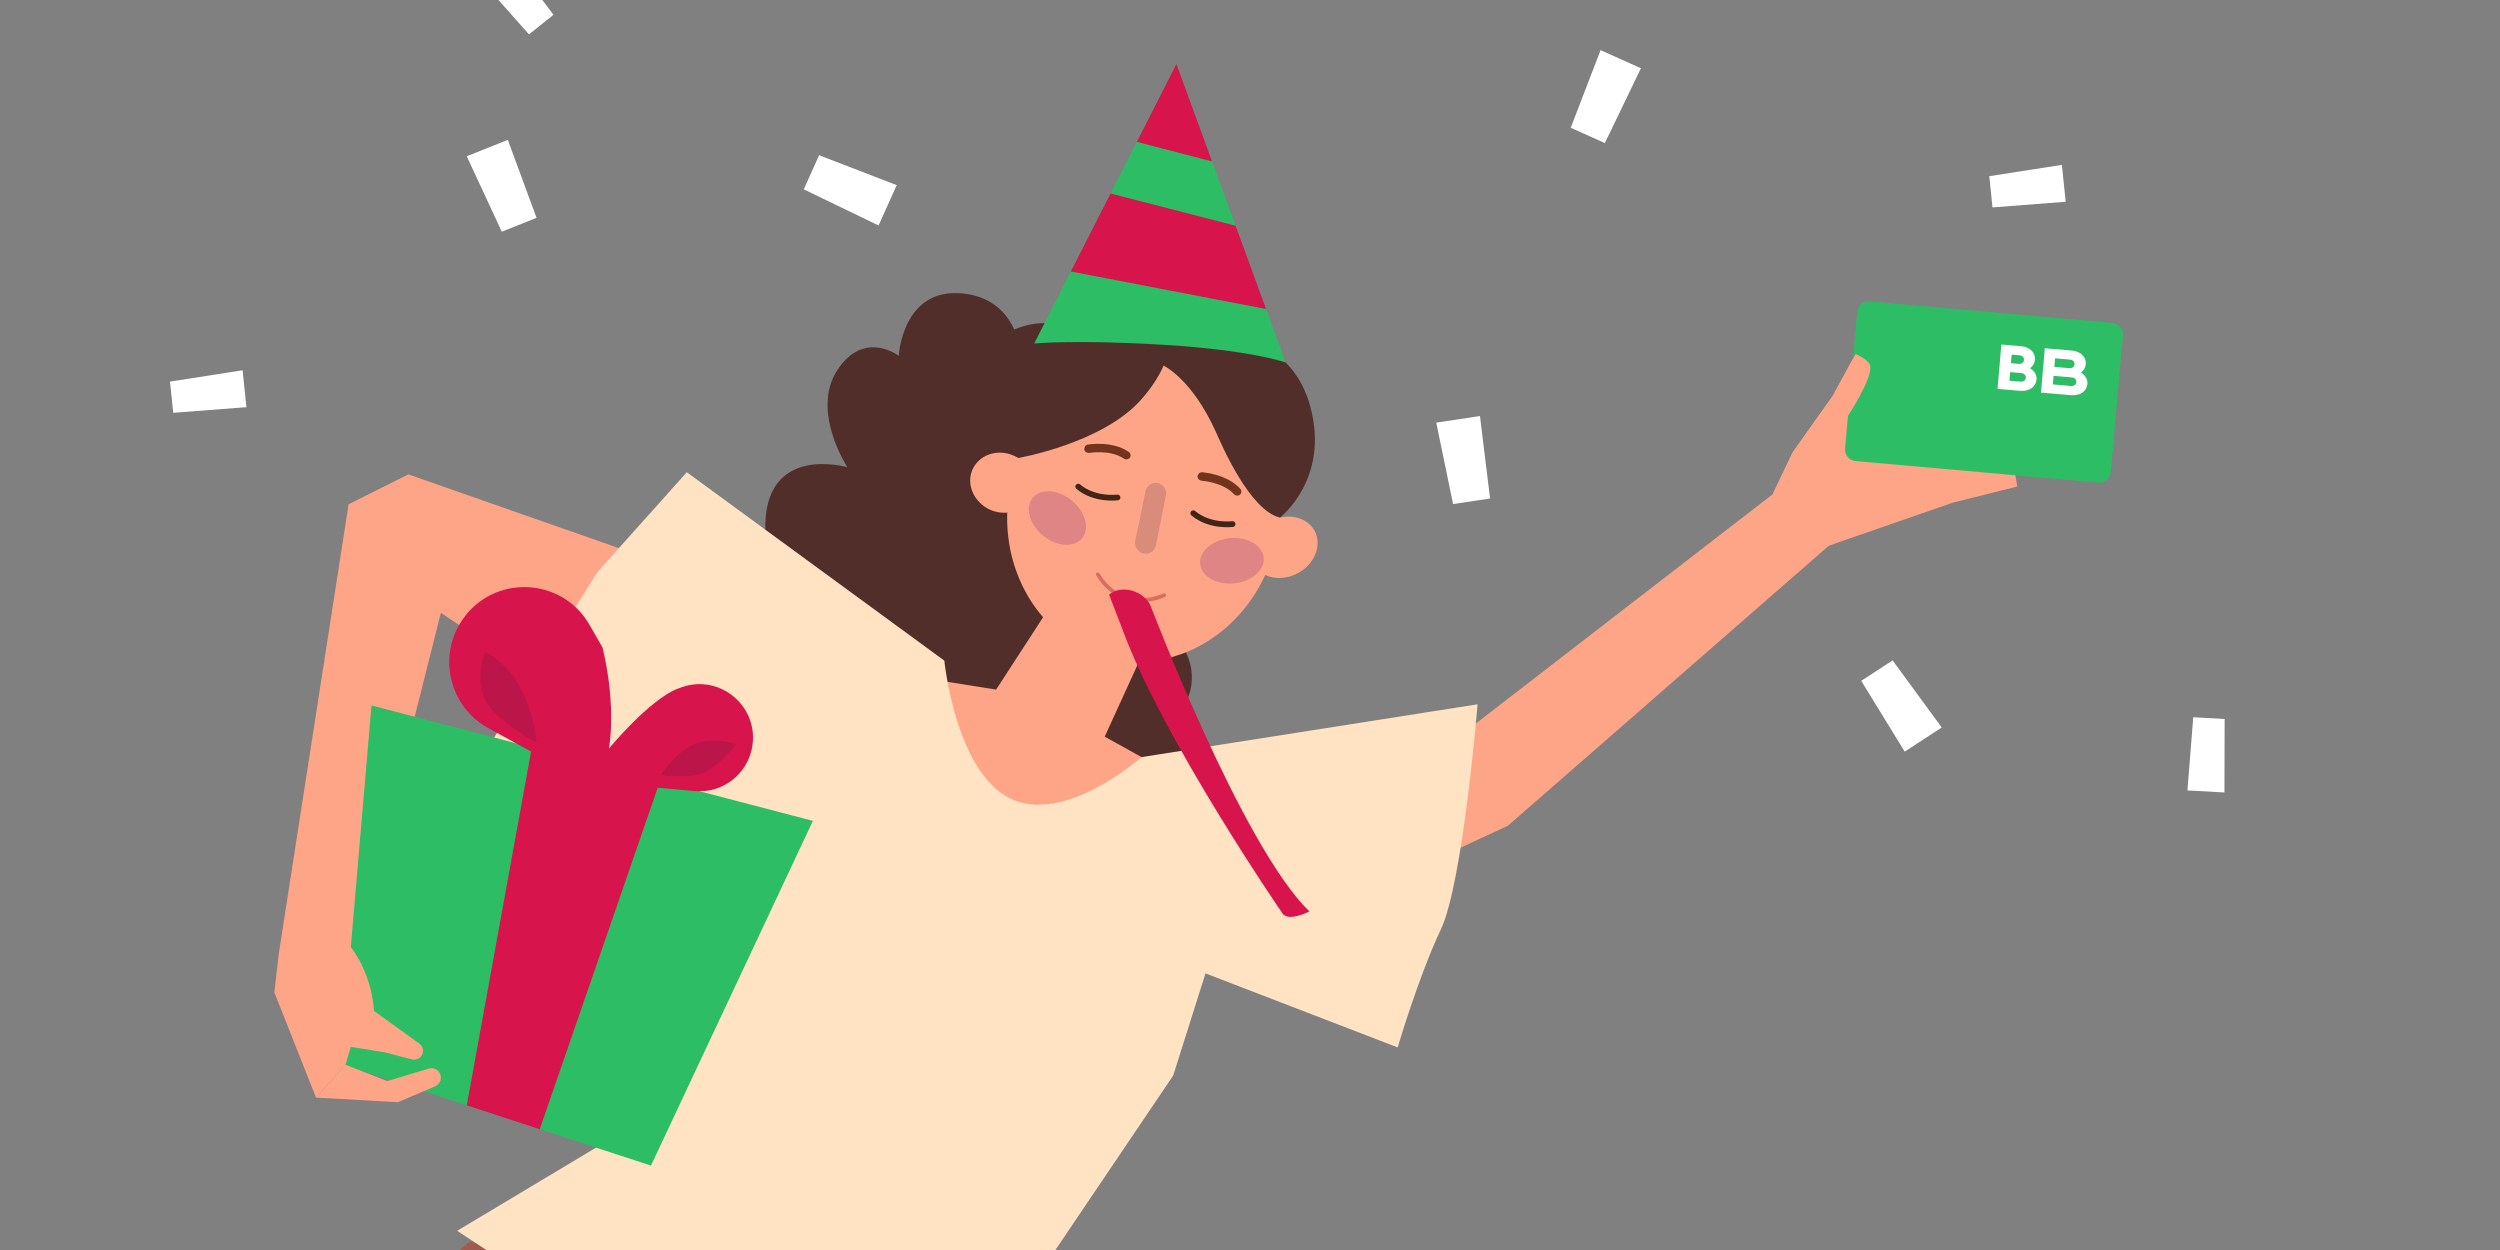 <svg width="1200" height="600" viewBox="0 0 1200 600" fill="none" xmlns="http://www.w3.org/2000/svg">
<rect x="0" y="0" width="1200" height="600" fill="#808080" stroke="none"/>
<g clip-path="url(#clip0_1775_1499)">
<path d="M406.743 224.26C406.743 224.26 389.04 197.308 401.925 177.648C414.82 157.998 431.397 170.8 431.397 170.8C431.397 170.8 433.123 137.729 462.317 140.885C476.162 142.381 483.223 150.263 486.823 158.136C495.619 154.583 505.08 153.724 511.412 158.136C520.236 164.274 526.263 180.214 525.645 193.109L574.13 217.31L561.974 304.201C572.967 312.905 575.422 328.762 567.309 340.429C565.888 342.469 564.235 344.241 562.417 345.755C562.537 345.838 562.657 345.912 562.777 345.995C574.905 354.431 577.887 371.101 569.45 383.22C561.014 395.348 544.345 398.329 532.226 389.893C531.727 389.551 531.257 389.182 530.795 388.813C517.236 392.21 498.601 394.942 480.399 391.379C445.851 384.604 463.305 345.82 463.305 345.82C463.305 345.82 433.215 374.22 401.436 354.505C369.657 334.79 395.76 311.059 395.76 311.059C395.76 311.059 368.439 296.854 367.35 254.655C366.261 212.446 406.743 224.269 406.743 224.269V224.26Z" fill="#512E29"/>
<path d="M941.182 235.115L877.891 261.882L723.759 396.364L580.389 462.829L562.16 502.444L460.14 637.535L395.059 775.708L178.468 1042.34L-98.516 1163.39L-107.193 1118.13L106.962 985.738L221.341 795.119L-17.643 911.897L-46.247 905.28L-130 716.664L-109.159 685.513L-14.136 849.586L163.57 658.625L293.326 551.345L345.697 383.497L211.613 294.15L167.419 469.659L133.794 457.946L167.318 242.074L195.995 227.703L376.821 291.049L422.371 324.868L578.423 390.493L706.425 348.81L869.649 222.747L891.459 209.511L941.182 235.115Z" fill="#FFA587"/>
<path d="M547.751 315.305L530.26 353.591L608.07 396.797L590.957 449.519L441.643 412.248L351.982 332.335L367.664 313.432L478.138 331.015L506.382 287.504L547.751 315.305Z" fill="#FFA587"/>
<path d="M518.945 246.477C515.733 265.509 528.526 283.591 547.558 286.803C566.747 290.024 584.672 277.222 588.041 258.19C591.253 239.158 578.46 221.076 559.271 217.855C540.239 214.643 522.157 227.435 518.945 246.468V246.477Z" fill="#73341E"/>
<path d="M565.041 230.103C553.161 245.277 531.129 248.092 515.964 236.047C500.633 224.159 497.975 202.293 509.863 186.962C521.742 171.788 543.774 168.973 558.939 181.018C574.271 192.906 576.929 214.772 565.041 230.103Z" fill="#73341E"/>
<path d="M464 638.739L225.374 596L151 660.5L90.5 762L397.715 785L464 638.739Z" fill="#9F5C4E"/>
<path d="M567.354 279.853C555.475 295.027 533.609 297.685 518.278 285.797C503.104 273.918 500.289 251.886 512.334 236.721C524.213 221.547 546.088 218.732 561.419 230.62C576.594 242.499 579.409 264.531 567.364 279.853H567.354Z" fill="#73341E"/>
<path d="M612.963 258.605C605.099 297.565 570.015 323.511 534.794 316.376C499.415 309.241 477.143 271.915 485.007 232.955C492.88 193.838 527.797 168.04 563.176 175.184C598.555 182.162 620.827 219.645 612.963 258.605Z" fill="#FFA587"/>
<path d="M601.331 270.493C597.769 263.497 601.488 254.35 609.602 250.197C617.881 245.886 627.379 248.046 631.098 254.895C634.661 261.891 630.941 271.038 622.828 275.192C614.549 279.502 605.051 277.342 601.331 270.493Z" fill="#FFA587"/>
<path d="M593.492 237.819C593.021 237.81 592.717 237.644 592.412 237.321C587.096 231.367 576.767 230.758 576.767 230.758C575.678 230.574 574.755 229.761 574.792 228.663C574.977 227.574 575.789 226.651 576.887 226.688C577.358 226.697 588.932 227.509 595.31 234.589C596.067 235.392 596.03 236.647 595.227 237.404C594.747 237.856 594.11 237.995 593.492 237.828" fill="#73341E"/>
<path d="M540.745 220.467C540.284 220.559 539.942 220.467 539.573 220.227C533.038 215.639 522.848 217.402 522.848 217.402C521.74 217.467 520.661 216.885 520.448 215.815C520.384 214.707 520.965 213.627 522.036 213.415C522.497 213.323 533.952 211.458 541.779 216.904C542.702 217.513 542.951 218.741 542.342 219.664C541.973 220.218 541.391 220.494 540.745 220.467Z" fill="#73341E"/>
<path d="M548.959 265.685C546.153 265.131 544.51 262.417 544.898 259.768L549.827 235.77C550.371 233.121 552.937 231.312 555.743 231.866C558.392 232.41 560.192 235.133 559.648 237.782L554.885 261.623C554.331 264.429 551.618 266.229 548.968 265.685" fill="#DA8C7B"/>
<path d="M488.826 219.839C488.826 219.839 528.875 212.871 547.502 192.094C555.763 182.928 558.485 175.48 558.485 175.48C558.485 175.48 572.127 181.793 583.573 207.231C586.48 213.701 599.781 244.853 614.336 248.443C614.336 248.443 638.473 230.075 628.91 195.057C616.071 148.048 555.984 159.106 555.984 159.106C555.984 159.106 538.105 148.556 518.898 156.937C499.681 165.474 486.104 217.587 486.104 217.587L488.826 219.839Z" fill="#512E29"/>
<path d="M495.372 237.801C492.335 245.083 483.318 248.111 475.417 244.751C467.525 241.234 463.695 232.66 466.722 225.534C469.907 218.261 478.777 215.224 486.668 218.741C494.569 222.101 498.39 230.675 495.363 237.801" fill="#FFA587"/>
<path d="M709.238 338.067C709.238 338.067 702.232 423.721 691.581 446.187C680.929 468.653 670.887 502.767 670.887 502.767L578.642 467.222L563.136 516.252L481.357 637.359L468.915 649.866L335.311 666.849L219.428 590.794L289.604 548.76L335.892 385.62L235.442 356.794L286.65 274.73L329.671 226.669L453.28 317.105C453.28 317.105 458.495 369.919 484.662 383.146C510.82 396.363 547.943 363.412 547.943 363.412L709.228 338.067H709.238Z" fill="#FFE3C3"/>
<path d="M850.756 237.33L860.29 217.393L879.757 189.989L890.694 169.904C890.694 169.904 896.971 172.517 897.672 175.535C899.038 181.442 887.011 199.597 887.011 199.597C887.011 199.597 889.596 204.609 895.66 202.145C901.724 199.681 931.214 174.898 931.214 174.898L948.086 159.881C948.086 159.881 955.627 163.416 953.412 165.871C951.197 168.326 945.853 174.307 945.853 174.307L931.011 190.93L965.863 175.987C965.863 175.987 970.857 175.369 971.005 181.433C971.088 185.079 965.254 189.232 965.254 189.232C965.254 189.232 974.595 188.014 975.777 189.887C976.958 191.761 975.029 197.715 975.029 197.715L934.832 223.9L967.183 226.808L968.273 233.518L937.177 241.326L877.92 261.891L850.784 237.339L850.756 237.33Z" fill="#FFA587"/>
<path d="M1013.98 154.993L897.463 144.661C894.416 144.391 891.726 146.642 891.456 149.69L885.637 215.314C885.367 218.361 887.618 221.051 890.666 221.321L1007.18 231.652C1010.23 231.923 1012.92 229.671 1013.19 226.624L1019.01 161C1019.28 157.953 1017.03 155.263 1013.98 154.993Z" fill="#2DBD64"/>
<path d="M998.846 178.844C1000.16 177.874 1001.03 176.466 1001.17 174.842C1001.45 171.549 998.978 168.649 994.479 168.263L981.504 167.149L979.676 188.456L993.982 189.683C998.612 190.08 1001.66 187.654 1001.95 184.361C1002.14 182.119 1000.89 180.045 998.846 178.844ZM986.445 172.004L993.646 172.621C994.993 172.737 995.884 173.74 995.787 174.875C995.689 176.01 994.64 176.846 993.294 176.73L986.092 176.113L986.445 172.004ZM994.157 185.268L985.372 184.514L985.724 180.405L994.51 181.159C995.856 181.275 996.748 182.277 996.65 183.412C996.553 184.547 995.504 185.384 994.157 185.268Z" fill="white"/>
<path d="M974.435 176.751C975.747 175.78 976.616 174.372 976.755 172.748C977.038 169.455 974.566 166.555 970.067 166.169L960.65 165.361L958.822 186.667L969.57 187.589C974.2 187.987 977.252 185.56 977.535 182.267C977.725 180.026 976.481 177.952 974.435 176.751ZM965.593 170.215L969.401 170.542C970.748 170.657 971.639 171.66 971.542 172.795C971.444 173.93 970.395 174.766 969.049 174.651L965.241 174.324L965.593 170.215ZM969.912 183.189L964.52 182.726L964.872 178.617L970.263 179.079C971.61 179.195 972.501 180.198 972.404 181.333C972.306 182.468 971.259 183.304 969.912 183.189Z" fill="white"/>
<path d="M879.757 189.989L860.291 217.393C864 217 887.012 199.598 887.012 199.598C887.012 199.598 899.039 181.442 897.673 175.535C896.971 172.517 890.695 169.905 890.695 169.905L879.757 189.989Z" fill="#FFA587"/>
<path d="M558.781 285.741C547.207 290.652 534.442 288.224 526.975 275.727" stroke="#D86E60" stroke-width="1.846" stroke-linecap="round" stroke-linejoin="round"/>
<path d="M532.346 285.419C538.53 280.287 549.292 283.776 552.356 290.938C552.356 290.938 596.134 406.083 628.504 437.483C628.504 437.483 619.366 442.292 615.905 438.895C615.905 438.895 557.765 354.478 538.447 301.211L532.355 285.428L532.346 285.419Z" fill="#D7144B"/>
<path d="M591.631 251.553C591.631 251.553 580.684 253.003 572.783 246.348" stroke="#422615" stroke-width="2.769" stroke-linecap="round" stroke-linejoin="round"/>
<path d="M536.4 238.788C536.4 238.788 525.454 240.237 517.553 233.583" stroke="#422615" stroke-width="2.769" stroke-linecap="round" stroke-linejoin="round"/>
<path d="M617.126 173.994L564.681 30.716L496.406 164.883C496.406 164.883 516.463 162.954 558.626 165.511C600.789 168.059 617.117 173.994 617.117 173.994H617.126Z" fill="#2DBD64"/>
<path d="M607.729 148.325L513.998 130.317L533.049 92.88L593.099 108.359L607.729 148.325Z" fill="#D7144B"/>
<path d="M564.689 30.716L581.802 77.494L545.666 68.097L564.689 30.716Z" fill="#D7144B"/>
<path d="M519.431 258.372C523.238 253.715 521.006 245.593 514.446 240.231C507.886 234.87 499.482 234.299 495.676 238.956C491.869 243.614 494.101 251.736 500.661 257.097C507.221 262.459 515.625 263.03 519.431 258.372Z" fill="#E08585"/>
<path d="M592.419 280.014C600.848 279.166 607.194 273.628 606.593 267.643C605.991 261.658 598.67 257.493 590.24 258.34C581.81 259.187 575.464 264.726 576.066 270.711C576.667 276.696 583.989 280.861 592.419 280.014Z" fill="#E08585"/>
<path d="M257.541 104.547L243.751 67.138L224.045 75.02L240.862 111.22L257.541 104.547Z" fill="white"/>
<path d="M715.23 239.278L710.393 199.699L689.404 202.856L697.471 241.945L715.23 239.278Z" fill="white"/>
<path d="M265.675 7.096L244.4 -21L230.49 -9.887L253.907 16.502L265.675 7.096Z" fill="white"/>
<path d="M770.334 68.679L787.64 32.765L768.276 24.07L753.941 61.323L770.334 68.679Z" fill="white"/>
<path d="M385.811 90.895L421.715 108.23L430.419 88.865L393.176 74.512L385.811 90.895Z" fill="white"/>
<path d="M83.148 198.149L118.278 195.444L116.459 177.732L81.598 183.168L83.148 198.149Z" fill="white"/>
<path d="M956.391 99.558L991.53 96.844L989.702 79.141L954.85 84.568L956.391 99.558Z" fill="white"/>
<path d="M893.398 326.806L914.258 360.782L932.035 349.189L908.443 316.994L893.398 326.806Z" fill="white"/>
<path d="M178.31 338.602L163.588 510.797L312.459 559.486L390.185 394.019" fill="#2DBD64"/>
<path d="M255.703 356.397L224.053 530.577L259.071 542.032L317.239 373.648L255.703 356.397Z" fill="#D7144B"/>
<path d="M256.173 361.456L234.335 349.456C215.579 339.147 209.875 314.862 222.087 297.288C237.187 275.561 269.76 276.955 282.949 299.891L289.207 310.783C296.194 339.986 292.262 359.314 292.262 359.314C292.262 359.314 311.978 335.501 325.5 330.489C326.09 330.267 326.709 330.046 327.355 329.824C346.083 323.354 364.783 339.663 360.943 359.102C358.396 372.024 346.489 380.922 333.373 379.722L286.992 375.448L256.164 361.456H256.173Z" fill="#D7144B"/>
<path d="M257.586 356.471C257.586 356.471 255.472 324.397 232.923 312.998C232.923 312.998 228.271 323.418 232.055 334.199C235.84 344.98 257.586 356.471 257.586 356.471Z" fill="#BC1549"/>
<path d="M317.305 371.978C317.305 371.978 325.15 359.517 335.119 356.563C345.087 353.61 353.32 357.302 353.32 357.302C353.32 357.302 345.133 367.87 337.675 370.916C330.218 373.962 317.305 371.968 317.305 371.968V371.978Z" fill="#BC1549"/>
<path d="M151.701 526.848L165.813 511.065L185.916 518.92L205.752 512.92C208.013 512.237 210.422 513.4 211.29 515.597C212.194 517.886 211.114 520.489 208.844 521.449L191.002 529.054L151.691 526.848H151.701Z" fill="#FFA587"/>
<path d="M169.496 408.935L165.74 451.347C179.086 466.253 179.483 485.212 179.483 485.212L201.081 500.792C202.595 501.77 203.324 503.589 202.918 505.342C202.374 507.678 200.011 509.099 197.694 508.499L184.421 505.056L168.407 502.472L165.813 511.083L151.701 526.867L131.699 476.351L133.794 457.965L169.496 408.953V408.935Z" fill="#FFA587"/>
<path d="M1052.77 344.281L1049.96 379.411L1067.73 380.38L1067.82 345.103L1052.77 344.281Z" fill="white"/>
</g>
<defs>
<clipPath id="clip0_1775_1499">
<rect width="1200" height="600" rx="40" fill="white"/>
</clipPath>
</defs>
</svg>
